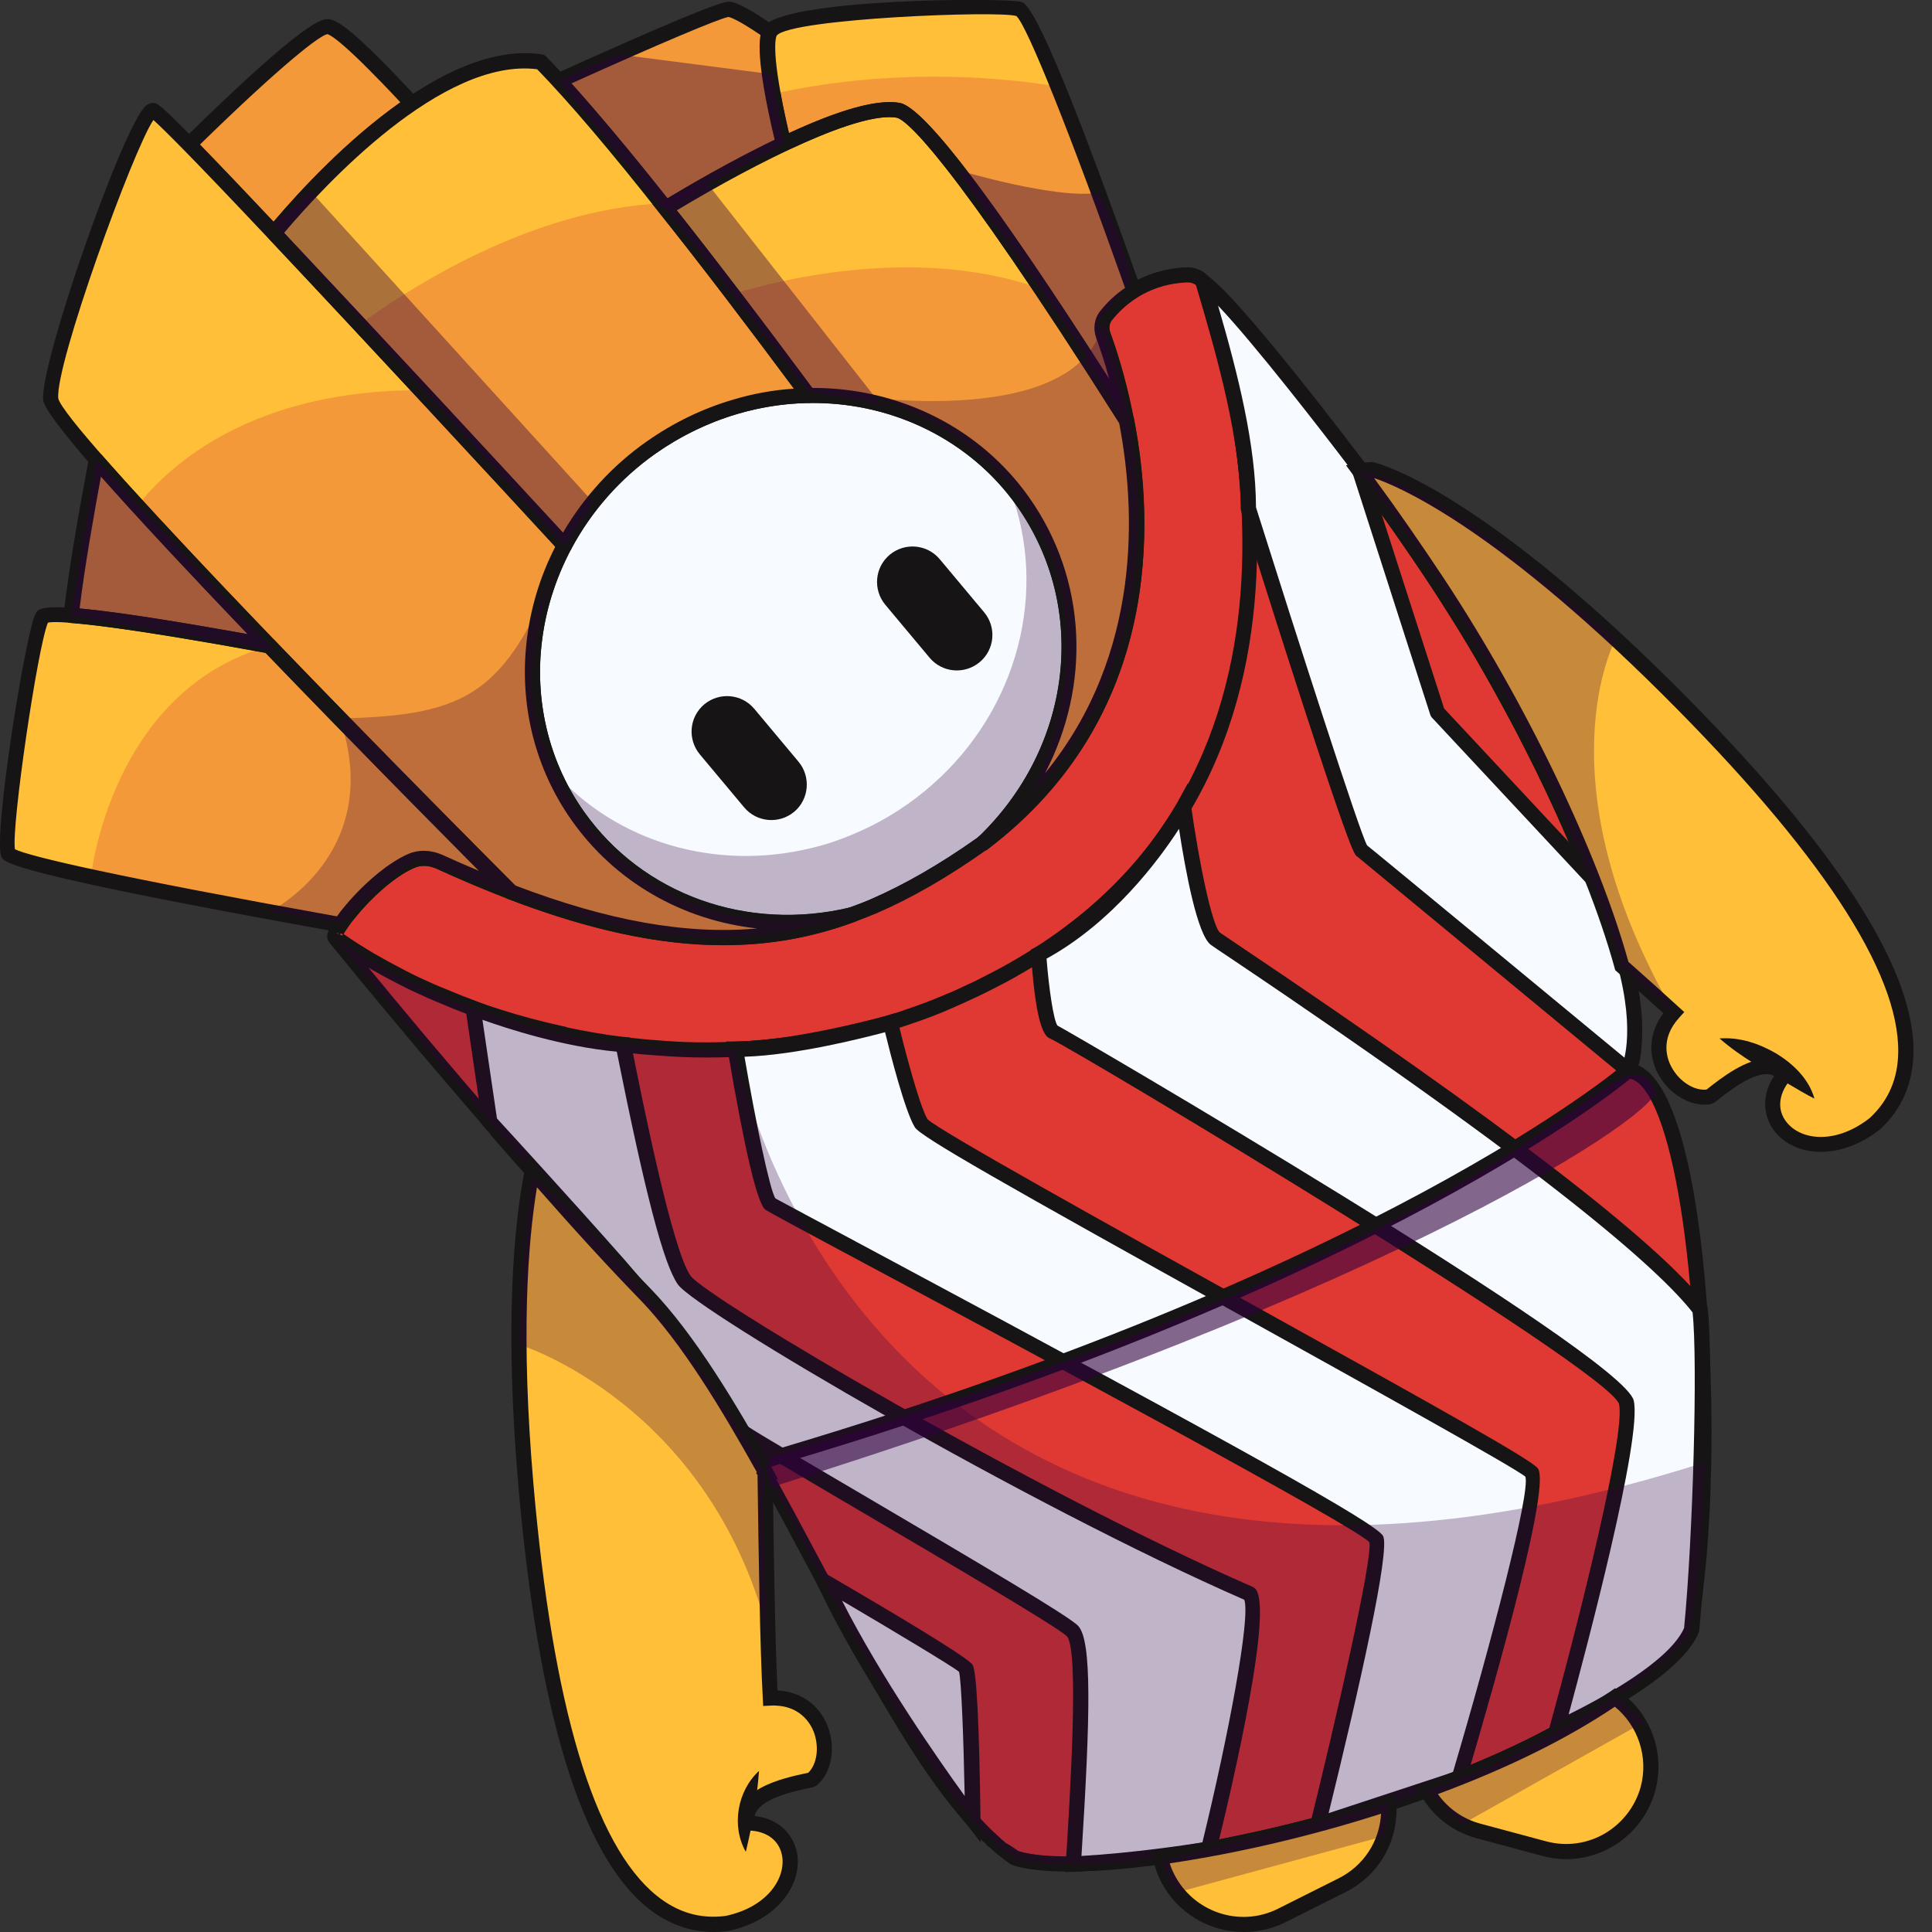 <?xml version="1.0" encoding="utf-8"?>

<svg version="1.1" id="Слой_1" xmlns="http://www.w3.org/2000/svg" xmlns:xlink="http://www.w3.org/1999/xlink" x="0px" y="0px"
	 viewBox="0 0 1024 1024" style="enable-background:new 0 0 1024 1024;" xml:space="preserve">
<rect x="0" y="0" width="1024" height="1024" fill="#333333" stroke="none"/>
<style type="text/css">
	.st0{fill:#F7FAFF;}
	.st1{opacity:0.28;fill:#32003E;}
	.st2{fill:#161414;}
	.st3{fill:#E03933;}
	.st4{fill:#FFBF39;}
	.st5{fill:#F39939;}
	.st6{opacity:0.59;fill:#32003E;}
	.st7{opacity:0.41;fill:#32003E;}
</style>
<g>
	<path class="st0" d="M520.7,447.2c-0.1,0.1-0.2,0.1-0.3,0.2c-5.3,5-10.8,9.6-16.9,13.9c-0.1,0.1-0.2,0.1-0.3,0.2
		c-12.3,8.7-25.6,15.2-39.1,19.8c-4.1,1.4-8.1,2.6-12.3,3.5c-54.4,13.1-112.5-5.8-145.4-52.4c-19.3-27.2-26.7-59.5-23.3-91
		c1.9-18.1,7.4-35.9,16.2-52.4c10.6-19.9,26-37.9,46-52c13.9-9.8,28.9-16.9,44.3-21.4c12.9-3.9,26-5.9,39.1-6.1
		c44.3-0.7,87.2,18.8,113.8,56.4C581.8,322,571.3,398.9,520.7,447.2z"/>
	<path class="st1" d="M520.7,447.2c-0.1,0.1-0.2,0.1-0.3,0.2c-5.3,5-10.8,9.6-16.9,13.9c-0.1,0.1-0.2,0.1-0.3,0.2
		c-12.3,8.7-25.6,15.2-39.1,19.8c-4.1,1.4-8.1,2.6-12.3,3.5c-54.4,13.1-112.5-5.8-145.4-52.4c-5.4-7.6-9.9-15.6-13.3-23.9
		c33.8,38.4,86.6,53.1,136.4,41.1c4.2-1,8.3-2.1,12.3-3.5c13.5-4.6,26.8-11.1,39.1-19.8c0.1-0.1,0.2-0.1,0.3-0.2
		c6.1-4.3,11.7-8.9,16.9-13.9c0.1-0.1,0.2-0.1,0.3-0.2c43.8-41.7,57.5-104.8,34.9-157.3c3.2,3.5,6.2,7.3,9,11.3
		C581.8,322,571.3,398.9,520.7,447.2z"/>
	<path class="st2" d="M417.3,493c-45.5,0-88.1-21-114.3-58.2c-19.1-27-27.6-60.2-24-93.7c2-18.8,7.6-36.9,16.6-53.9
		c11.2-21.1,27.5-39.5,47.2-53.4c25.5-17.9,55.1-27.7,85.6-28.3c47-0.8,90.9,20.9,117.2,58.1c40.4,57.3,31.1,135.7-22.2,186.4
		l-0.7,0.5c-5.5,5.2-11,9.8-17.1,14c-12.3,8.7-26,15.6-40.4,20.6c-4.3,1.5-8.5,2.7-12.7,3.6C440.8,491.6,428.9,493,417.3,493z
		 M430.9,213.6c-0.8,0-1.6,0-2.4,0c-28.9,0.5-56.9,9.8-81.1,26.8c-18.6,13.1-34.1,30.6-44.7,50.6c-8.5,16.1-13.8,33.2-15.7,50.9
		c-3.4,31.5,4.6,62.9,22.5,88.2c31.1,44,86.5,63.9,141.2,50.8c4.1-0.9,8-2.1,12-3.4c13.8-4.7,26.7-11.2,38.4-19.5
		c5.9-4.1,11.2-8.5,16.5-13.6l0.7-0.5c50.1-47.9,58.8-121.7,20.8-175.6C514.8,233.9,474.5,213.6,430.9,213.6z"/>
	<path class="st2" d="M420.9,430.3L420.9,430.3c-8,6.6-19.8,5.6-26.5-2.4l-23.5-28.1c-6.6-8-5.6-19.8,2.4-26.5h0
		c8-6.6,19.8-5.6,26.5,2.4l23.5,28.1C429.9,411.8,428.8,423.7,420.9,430.3z"/>
	<path class="st2" d="M519.2,351L519.2,351c-8,6.6-19.8,5.6-26.5-2.4l-23.5-28.1c-6.6-8-5.6-19.8,2.4-26.5v0
		c8-6.6,19.8-5.6,26.5,2.4l23.5,28.1C528.3,332.5,527.2,344.4,519.2,351z"/>
	<path class="st3" d="M903.2,775.2c0,2.4-0.1,4.6-0.2,6.9c-0.2,7.6-0.4,15.1-0.9,22.4c-0.6,12.4-1.6,24.2-2.9,34.9
		c-0.2,1.8-0.4,3.5-0.6,5.4c-0.1,1.1-0.2,2.1-0.4,3.2c-0.2,1.7-0.4,3.4-0.8,5c-0.8,4.9-1.6,9.6-2.5,13.9c-2.3,2.5-4.5,4.8-7,7.2
		c-2.5,2.4-4.9,4.7-7.5,7c-13.6,11.9-29.6,22.8-47.1,32.8c-3.9,2.3-7.9,4.4-12,6.5c-4.1,2.1-8.3,4.3-12.4,6.3c-4.2,2-8.5,4.1-12.9,6
		c-4.3,1.9-8.7,3.9-13.1,5.7c-8.4,3.5-16.9,6.9-25.6,10.1c-33.6,12.3-68.4,21.9-100.4,28.4c-5.6,1.3-11,2.4-16.4,3.2
		c0,0-0.1,0-0.2,0.1c-0.2,0-0.4,0-0.8,0.1c-0.2,0.1-0.4,0.1-0.6,0.1c-0.5,0-1.2,0.1-2,0.3c-1.8,0.4-3.5,0.8-5.3,1
		c-14.5,2.5-28.1,4.2-40.4,5.1c-2.8,0.3-5.5,0.4-8,0.6h-0.6c-2.4,0.2-4.6,0.3-6.9,0.3c-1.2,0.1-2.5,0.1-3.6,0.1h-1.8
		c-0.4,0.1-1,0.1-1.4,0.1c-13.3,0.1-23.9-1-30.9-3.2c-2.1-1.5-4.4-3.1-6.5-4.8c-1.8-1.5-3.5-3-5.3-4.7c-0.3-0.1-0.5-0.3-0.7-0.6
		c-1.9-1.7-3.9-3.6-5.8-5.7c-2-2.1-4.1-4.4-6.1-6.8c-2-2.4-4.1-4.8-6.1-7.4c-3.6-4.5-7.3-9.4-10.9-14.6c-0.4-0.6-0.9-1.3-1.3-1.9
		c-2-2.9-4.1-5.9-6.1-9c-0.3-0.4-0.5-0.9-0.9-1.3c-1.7-2.7-3.5-5.4-5.3-8.3c-2-3.2-4.1-6.4-6.1-9.9c-8.1-13.4-16.3-27.9-24.4-42.6
		c-4.1-7.4-8.1-14.9-12.2-22.5c-4.1-7.6-8.1-15.2-12.2-22.8c-6-11.5-12.1-22.8-18.3-34c-1.5-2.6-2.9-5.3-4.3-7.8V780
		c-0.6-1.1-1.2-2.1-1.8-3.1c-3.4-6.1-6.9-12.1-10.3-18c-0.6-1.2-1.4-2.2-2-3.4c-2-3.5-4.2-7.1-6.2-10.5c-2-3.3-4-6.5-6-9.6
		c-4.1-6.4-8.1-12.6-12.3-18.5c-0.3-0.4-0.6-0.9-0.9-1.3c-3.3-4.6-6.5-9-9.9-13.2c-0.6-0.9-1.4-1.8-2.1-2.7
		c-4-4.9-7.9-9.4-11.9-13.6c-1.8-1.8-3.6-3.8-5.5-5.7l-0.5-0.5c-6.4-6.8-13.1-13.9-19.9-21.3c-2.1-2.4-4.4-4.8-6.8-7.4
		c-0.5-0.6-1.1-1.3-1.6-1.8c-3.4-3.8-6.9-7.6-10.3-11.5c-5-5.7-10.2-11.5-15.3-17.4c-3.2-3.8-6.5-7.4-9.8-11.1
		c-1.7-1.9-3.4-3.9-5.1-5.9c-1.5-1.7-3-3.4-4.5-5.1c-0.2-0.3-0.5-0.6-0.9-1.1c-0.3-0.3-0.6-0.8-1.1-1.2c-0.2-0.3-0.5-0.6-0.9-1
		c-0.2-0.1-0.2-0.2-0.3-0.3c0-0.1-0.1-0.2-0.1-0.2v-0.1c-10.3-11.8-20-23.3-29.1-34.1c-1.9-2.3-3.9-4.6-5.8-6.9
		c-26.4-31.3-45.3-54.6-46.7-56.5c-0.3-0.4-0.3-1.1,0-2c0.1-0.5,0.4-1.1,0.7-1.7c0.3-0.6,0.6-1.3,1.1-1.9c0.4-0.8,1-1.5,1.5-2.4
		c0.1-0.1,0.1-0.2,0.2-0.3c1.1-1.4,2.1-3,3.5-4.6c7.9-10,21.3-22.6,32.9-27.6c4.8-2.1,10.3-1.7,15.1,0.4c13.2,6,25.7,11.3,37.7,15.9
		c0.1,0.1,0.1,0.1,0.1,0.1c76,29,130.6,30.5,180.9,12.1c3.9-1.4,7.7-2.9,11.5-4.5c19.2-8.4,37.9-19.4,57.2-33
		c0.1-0.1,0.2-0.1,0.3-0.2c121.3-91.8,75.1-239.5,64.1-269.5c-1.3-3.5-0.9-7.5,1.5-10.4c14.8-18.5,34.3-21.3,43.3-21.5
		c3,0,5.9,1.2,8,3.4c0,0,0,0.1,0.1,0.2c0.6,0.6,1.4,1.3,2.1,2.3c0.8,0.8,1.5,1.6,2.5,2.5c0.6,0.6,1.3,1.4,1.9,2.1
		c1.4,1.5,2.9,3.1,4.6,4.9c1.4,1.6,2.9,3.3,4.4,5c4.3,4.7,9.1,10.2,14.5,16.5c8.1,9.5,17.5,20.8,27.8,33.8
		c3.3,4.3,6.8,8.7,10.3,13.3c2.5,3.1,4.8,6.2,7.3,9.5c2,2.8,4.2,5.6,6.3,8.5c0.4,0.5,0.9,1.1,1.2,1.6c3,4,6,8.1,9.1,12.3
		c10.3,14.4,21.2,29.9,32.3,46.7c2.9,4.4,5.7,8.7,8.5,13.2c11.8,18.4,22.7,37.5,32.9,56.5c2.9,5.4,5.8,10.8,8.5,16.2
		c16.6,32.6,30.3,64.4,39.9,91.8c0.9,2.5,1.7,4.9,2.5,7.3c2.9,8.7,5.3,16.8,7.2,24.3c0.8,3,1.4,5.8,1.9,8.5
		c4.1,19.4,4.4,34-0.1,41.3C891.9,568.5,904.9,681.3,903.2,775.2z"/>
	<path class="st2" d="M567.8,992c-13.8,0-24-1.1-31-3.4l-1.1-0.5c-2.2-1.5-4.5-3.2-6.7-5c-1.7-1.4-3.3-2.8-4.9-4.3l-0.4-0.1
		l-1.5-1.7c-1.4-1.1-3.4-3.1-5.4-5.2c-2.1-2.2-4.2-4.5-6.2-6.9c-2.1-2.4-4.1-4.9-6.2-7.5c-3.7-4.5-7.4-9.5-11-14.7l-1.4-2
		c-2-2.8-4.1-5.9-6.1-9l-2.4-3.7c-1.3-1.9-2.6-3.9-3.8-6c-2.2-3.5-4.2-6.6-6.1-9.9c-8.9-14.6-17.8-30.5-24.5-42.8
		c-4.1-7.4-8.2-14.9-12.2-22.5l-12.2-22.8c-6.1-11.5-12.2-22.8-18.3-33.9c-1.1-1.9-2.2-3.9-3.2-5.9l-1.1-2c-0.6-1-1.3-2.2-1.9-3.3
		c-3.3-5.9-6.7-11.9-10.2-17.8l-1-1.6c-0.4-0.6-0.8-1.3-1.1-1.9c-1.3-2.3-2.8-4.8-4.2-7.2l-1.9-3.2c-2-3.1-4-6.4-6-9.6
		c-4-6.3-8-12.4-12.1-18.3c-0.4-0.5-0.9-1.2-1.2-1.8c-3-4-6.1-8.3-9.4-12.5c-0.7-1.1-1.4-1.8-2-2.5c-3.8-4.8-7.7-9.1-11.8-13.5
		c-1.8-1.8-3.6-3.7-5.5-5.7c-6.3-6.6-12.3-13.1-18.5-19.7l-8.8-9.6c-0.6-0.7-1-1.3-1.5-1.7c-3.6-3.9-7-7.7-10.4-11.6l-1.9-2.1
		c-4.5-5-9-10.2-13.6-15.4c-1.6-1.9-3.2-3.7-4.9-5.5c-1.7-1.9-3.3-3.7-4.9-5.6c-1.7-1.9-3.4-3.9-5.2-5.9c-1.5-1.7-2.7-3.1-3.8-4.4
		l-0.5-0.5l0-0.1c0,0,0,0,0,0l0.1-0.1l1.9-3.6L259,600l-2.5-3c-0.2-0.2-0.4-0.4-0.6-0.6l-0.8-0.8l0-0.1
		c-9.8-11.3-19.1-22.3-27.9-32.6l-5.8-6.8c-26.1-31-45.2-54.5-46.9-56.6c-1.2-1.6-1.4-3.5-0.6-5.8c0.1-0.5,0.5-1.3,0.8-1.9
		c0.6-1.1,1-1.9,1.5-2.7c0.2-0.3,0.5-0.8,0.9-1.4l1.3-1.8c0.6-1,1.9-2.7,3.4-4.5c8.3-10.4,22.2-23.4,34.3-28.7
		c5.6-2.5,12.1-2.3,18.3,0.4c12.8,5.8,25.4,11.1,37.5,15.8l0.9,0.4c71.1,27.1,125.8,30.7,177.3,11.8c3.8-1.4,7.6-2.8,11.3-4.4
		c18.1-7.9,36.6-18.5,56.5-32.6c119.5-90.4,73.4-236.6,62.9-265c-1.8-5.1-1-10.4,2.1-14.3c16.1-20.2,37.8-22.8,46.3-23l0,0
		c4.3,0,8.2,1.7,11,4.7l1.1,1.2c0.6,0.6,1,1,1.4,1.6l0.5,0.4c0.4,0.5,0.9,1,1.5,1.5c0.9,0.9,1.6,1.7,2.3,2.5l1.5,1.5
		c1,1,2.1,2.1,3.1,3.3l4.4,5.1c4.3,4.7,9.2,10.2,14.5,16.6c9.1,10.6,18.5,22,27.8,33.8l3.4,4.3c2.3,2.9,4.7,6,7,9.1
		c2.4,3,4.8,6.2,7.3,9.5l6.3,8.5c0.6,0.7,1,1.3,1.4,1.9c1.6,2.1,3.4,4.5,5.2,7l3.7,5c8.9,12.4,20.6,28.9,32.4,46.9
		c2.9,4.4,5.7,8.7,8.5,13.3c10.9,17,21.7,35.6,33,56.7c2.9,5.4,5.7,10.8,8.5,16.3c16.4,32.1,30.2,64,40.1,92.3
		c0.9,2.5,1.7,5,2.5,7.4c2.7,8,5.1,16.3,7.2,24.5c0.8,3,1.4,5.9,2,8.7c3.7,17.8,4.3,30.8,1.6,39.3c30.8,13.5,40,130.6,38.6,210.6
		c0,2.4-0.1,4.7-0.2,7c-0.2,8.1-0.4,15.4-0.9,22.4c-0.6,12.6-1.6,24.4-2.9,35.2l-0.5,4.6c-0.2,1.9-0.3,3.1-0.6,4.3
		c-0.2,1.5-0.4,3.3-0.8,5c-0.7,4.8-1.6,9.6-2.4,13.9l-0.2,1.1l-0.8,0.8c-2.3,2.5-4.6,4.9-7.2,7.4c-2.5,2.4-5,4.8-7.6,7.1
		c-13.3,11.6-29.4,22.8-47.8,33.3c-3.8,2.2-7.8,4.3-11.8,6.4c-4.4,2.3-8.6,4.5-12.8,6.5c-4.2,2.1-8.6,4.1-13,6.1
		c-4.3,1.9-8.7,3.9-13.1,5.7c-8.4,3.5-17,6.9-25.7,10.1c-32.1,11.8-67.1,21.6-101,28.6c-5.7,1.3-11.3,2.4-16.7,3.3l-0.5,0.1
		c-0.7,0.2-1.3,0.2-1.6,0.2l-6.6,1.2c-14.4,2.4-28.1,4.2-40.8,5.2c-1.7,0.2-3.5,0.3-5.3,0.4l-2.7,0.2c-3.1,0.2-5.5,0.3-7.8,0.3
		c-0.9,0.1-2.4,0.1-3.6,0.1C571.2,992,569.3,992,567.8,992z M539.8,981.1c6.5,2,16.5,3,29,2.8c0.2-0.1,0.5,0,0.7,0
		c1,0,1.5,0,2.1-0.1c1.6,0,2.7,0,3.8-0.1c2.5,0,4.6-0.1,6.8-0.3l3.5-0.2c1.6-0.1,3.3-0.2,5-0.4c12.6-1,26.1-2.7,40.2-5.1l8.1-1.7
		l0.4,0.2c0.1,0,0.4-0.1,0.8-0.1c4.6-0.9,10.1-2,15.7-3.2c33.6-6.9,68.2-16.6,99.9-28.2c8.6-3.2,17.1-6.5,25.4-10
		c4.4-1.8,8.7-3.7,13-5.6c4.4-1.9,8.6-3.9,12.7-5.9c4.2-2,8.3-4.1,12.3-6.3c4.2-2.2,8.1-4.3,11.9-6.5c18-10.2,33.7-21.1,46.5-32.3
		c2.5-2.2,5-4.5,7.4-6.8c2.1-2,4.1-4.1,6-6.2c0.8-3.9,1.5-8.2,2.2-12.6c0.3-1.7,0.5-3.3,0.7-4.9c0.2-1.3,0.3-2.2,0.4-3.1l0.6-5.4
		c1.3-10.6,2.2-22.2,2.9-34.7c0.4-7,0.6-14.3,0.8-21.6c0.1-3,0.2-5.2,0.2-7.5v-0.1c2-109.6-14.6-202.9-36.3-203.7l-6.9-0.3l3.6-5.9
		c2.1-3.5,4.9-13-0.4-38.3c-0.5-2.6-1.2-5.5-1.9-8.3c-2.1-8-4.4-16.1-7.1-24.1c-0.8-2.4-1.6-4.8-2.4-7.2
		c-9.7-28-23.4-59.6-39.6-91.3c-2.8-5.4-5.5-10.8-8.4-16.1c-11.2-20.9-21.9-39.3-32.7-56.2c-2.8-4.5-5.6-8.8-8.4-13.1
		c-11.7-17.9-23.3-34.3-32.2-46.6l-3.7-5c-1.8-2.5-3.6-4.9-5.4-7.3c-0.4-0.7-0.7-1-1-1.4l-6.6-8.8c-2.4-3.3-4.7-6.3-7.2-9.4
		c-2.3-3.1-4.7-6.1-6.9-9l-3.4-4.3c-9.3-11.7-18.6-23-27.6-33.6c-5.2-6.3-10.1-11.7-14.4-16.4l-4.4-5.1c-1-1.1-1.9-2.1-2.9-3.1
		l-1.7-1.8c-0.7-0.8-1.2-1.5-1.8-2c-0.6-0.5-1.2-1.1-1.8-1.7l-1.1-1.1c-0.4-0.5-0.8-1-1.2-1.3l-1.3-1.3c-1.3-1.1-2.9-1.7-4.6-1.7
		c-9.1,0.2-26.7,3.1-40.2,20c-1.4,1.7-1.7,4.2-0.9,6.5c10.8,29.3,58.3,180.4-65.4,274.1c-20.8,14.7-39.7,25.6-58.4,33.7
		c-3.9,1.6-7.8,3.2-11.7,4.6c-53.6,19.7-110.3,15.9-183.7-12.1l-0.9-0.4c-12-4.7-24.6-9.9-37.2-15.7c-4.1-1.8-8.3-2-11.8-0.4
		c-10.9,4.7-23.9,17-31.4,26.5c-1.4,1.6-2.5,3.1-3.4,4.4l-1.5,2.4c-0.5,0.7-0.7,1.2-1,1.7l-0.9-0.1c2.6,3.3,20.8,25.6,46.3,56
		l5.8,6.8c9.1,10.8,18.9,22.3,29.1,34l1,1.2c0.2,0.2,0.4,0.5,0.6,0.8l1.9,2.1c1.2,1.5,2.5,2.9,3.7,4.3c2.2,2.6,3.9,4.5,5.6,6.5
		c1.6,1.9,3.3,3.8,4.9,5.6c1.6,1.9,3.3,3.7,4.9,5.6c4.5,5.2,9,10.3,13.5,15.3l1.8,2c3.5,3.9,6.8,7.7,10.2,11.4
		c0.5,0.4,1.1,1.1,1.6,1.9l8.7,9.5c6.1,6.6,12.1,13,17.9,19.1c2.3,2.5,4.1,4.4,5.9,6.1c4.4,4.6,8.3,9.1,12.2,13.9
		c0.8,0.9,1.6,1.9,2.3,3c3.2,4,6.4,8.4,9.8,13.1l0.9,1.3c4.2,5.9,8.3,12.2,12.4,18.7c2,3.3,4,6.5,6,9.6l2,3.3
		c1.4,2.4,2.9,4.9,4.3,7.4l1,1.6c0.4,0.6,0.8,1.3,1.1,1.9c3.4,5.8,6.8,11.8,10.3,18c0.6,1.2,1.2,2.1,1.8,3.1l1.2,2.2
		c1,1.9,2.1,3.8,3.1,5.7c6.2,11.2,12.3,22.6,18.4,34.1l12.2,22.8c4.1,7.6,8.1,15.1,12.2,22.5c6.7,12.2,15.5,28,24.3,42.5
		c1.9,3.3,3.9,6.3,5.8,9.3c1.5,2.5,2.7,4.4,3.9,6.2l1.6,2.4l-2.5,3.5l3.4-2.2c2,3.1,4,6,6,8.9l1.3,2c3.5,5,7.1,9.8,10.7,14.3
		c2,2.6,4,5,6,7.3c2,2.3,4,4.5,6,6.6c1.9,1.9,3.7,3.8,5.5,5.4l0.9,0.8c1.6,1.6,3.2,3,5,4.5C535.9,978.3,537.9,979.8,539.8,981.1z
		 M178,494.5l3.7,1.5c-0.1-0.2-0.1-0.6-0.4-1L178,494.5z"/>
	<path class="st3" d="M576.2,487.2c-1.2,1-2.5,2-3.8,3c-8.1,6.4-16.9,12.6-26.5,18.4c-7.1,4.3-14.1,8.3-21.3,11.9
		c-3.5,1.8-7.1,3.6-10.7,5.3c-3.4,1.6-6.9,3.2-10.3,4.6c-7.3,3.2-14.7,6-22.1,8.5c-2.8,1-5.6,1.9-8.4,2.7c-7.9,2.6-16,4.7-24,6.5
		c-3,0.8-5.9,1.3-8.9,1.9c-2.8,0.5-5.6,1.1-8.5,1.5v0.1c-1.1,0.1-2.2,0.3-3.3,0.5c-3.9,0.6-7.7,1.2-11.6,1.6
		c-3.5,0.5-7.1,0.9-10.6,1.2c-3.5,0.3-7,0.6-10.4,0.9l-6.1,0.3h-0.8c-4.8,0.2-9.5,0.3-14.4,0.3c-8.9,0-17.6-0.3-26.3-1.1
		c-6.1-0.4-12.2-1-18.2-1.8c-0.1,0.1-0.2,0-0.3,0c-10.5-1.3-20.8-3.1-30.9-5.3l-0.2-0.1c-0.3,0-0.6-0.1-1-0.2
		c-11.9-2.6-23.4-5.7-34.4-9.2c-4-1.3-7.8-2.7-11.7-4c-0.2-0.1-0.4-0.2-0.6-0.2v-0.1c-0.1,0-0.2-0.1-0.4-0.1c-5.1-1.9-10.1-3.9-15-6
		c-5.4-2.1-10.6-4.5-15.6-6.9c-2.5-1.2-4.8-2.4-7.1-3.5c-5.9-3-11.6-6.1-16.9-9.2c-6.4-3.9-12.5-7.8-18.2-11.8c-0.3-0.4-0.3-1.1,0-2
		c0.1-0.5,0.4-1.1,0.7-1.7c0.3-0.6,0.6-1.3,1.1-1.9c0.2-0.4,0.4-0.8,0.8-1.2c0.2-0.3,0.5-0.8,0.8-1.2c0.1-0.1,0.1-0.2,0.2-0.3
		c1-1.4,2.1-3,3.5-4.6c7.9-10,21.3-22.6,32.9-27.6c4.8-2.1,10.3-1.7,15.1,0.4c13.2,6,25.7,11.3,37.7,15.9c0.1,0.1,0.1,0.1,0.1,0.1
		c20.1,7.7,38.8,13.4,56.1,17.4c48.4,11,87.8,8.3,124.7-5.3c3.9-1.4,7.7-2.9,11.5-4.5c13.1-5.7,26-12.6,39-20.8
		c6-3.9,12.1-7.9,18.2-12.2c0.1-0.1,0.2-0.1,0.3-0.2c64.3-48.8,81.5-113.2,81.9-167.4c0.1-21-2.3-40.5-5.5-57
		c-4.1-21.1-9.4-37.2-12.3-45.1c-1.3-3.5-0.9-7.5,1.5-10.4c4.6-5.8,9.8-10,14.8-13.2c11.1-6.9,22.3-8.3,28.5-8.4c3,0,5.9,1.2,8,3.4
		c0,0,0,0.1,0.1,0.2C640.4,156.5,720.4,368.1,576.2,487.2z"/>
	<path class="st2" d="M374.7,560.5c-9.5,0-18.2-0.4-26.6-1.1c-6-0.4-12.1-0.9-18-1.8c-0.4,0-0.7,0-1.1-0.1
		c-10.1-1.2-20-2.9-30.8-5.2c-0.2,0-0.3-0.1-0.4-0.1c-0.5-0.1-0.9-0.2-1.2-0.3c-11.2-2.4-22.9-5.5-34.3-9.2
		c-4.2-1.4-8.4-2.8-12.3-4.3c-0.2,0-0.4-0.1-0.6-0.2c-5.2-2-10.2-3.9-15.2-6.1c-5.3-2.1-10.6-4.5-15.7-6.9c-2.5-1.2-4.9-2.4-7.2-3.6
		c-5.9-3-11.7-6.2-17.1-9.3c-6.4-3.8-12.6-7.8-18.5-12c-0.4-0.2-0.7-0.5-0.9-0.9c-1.2-1.5-1.4-3.5-0.6-5.7c0.1-0.5,0.5-1.3,0.8-1.9
		c0.6-1.1,1-1.9,1.5-2.7c0.2-0.3,0.5-0.8,0.9-1.4l0.6-0.9c0.2-0.4,0.4-0.7,0.7-1c0.6-1,1.9-2.7,3.4-4.5
		c8.3-10.4,22.2-23.4,34.3-28.7c5.6-2.5,12.1-2.3,18.3,0.4c12.8,5.8,25.4,11.1,37.5,15.8c0.2,0.1,0.4,0.2,0.6,0.3
		c71.2,27.1,126,30.8,177.5,11.9c3.8-1.4,7.6-2.8,11.3-4.4c18.1-7.9,36.6-18.5,56.5-32.6c119.5-90.4,73.4-236.6,62.9-265
		c-1.8-5.1-1-10.4,2.1-14.3c16.1-20.2,37.8-22.8,46.3-23l0,0c4.3,0,8.2,1.7,11,4.7c0.3,0.3,0.5,0.6,0.7,0.9c0.1,0.2,0.2,0.4,0.3,0.6
		C645.3,158.1,735,398,548,512.1c0,0,0,0,0,0c-7.5,4.5-14.5,8.5-21.6,12c-3.6,1.8-7.2,3.7-10.9,5.3c-3.4,1.6-6.9,3.2-10.4,4.7
		c-6.9,3.1-14.2,5.9-22.3,8.6c-2.8,1-5.7,2-8.6,2.7c-7.4,2.4-15.4,4.6-24.2,6.6c-2,0.5-4.1,0.9-6.1,1.4l-2.8,0.6
		c-2.9,0.6-5.8,1.1-8.7,1.5c-0.3,0.1-1.2,0.3-2.1,0.4l-1,0.2c-4,0.7-8,1.2-11.9,1.7c-3.5,0.5-7.1,0.9-10.7,1.2
		c-3.9,0.4-7.2,0.7-10.5,0.9l-6.1,0.3C384.4,560.4,379.6,560.5,374.7,560.5z M330.3,549.6c0.2,0,0.4,0,0.6,0
		c5.9,0.8,11.9,1.4,17.9,1.8c12.5,1.1,26.1,1.4,40.2,0.7l6.8-0.3c3.2-0.2,6.4-0.5,9.8-0.8c3.9-0.4,7.4-0.7,10.8-1.2
		c3.9-0.4,7.7-1,11.5-1.6l1.2-0.2c0.6-0.1,1.1-0.2,1.7-0.3c3.4-0.5,6.1-1.1,8.8-1.6l2.8-0.6c2-0.4,3.9-0.8,5.9-1.3
		c8.6-2,16.3-4.1,23.7-6.5c2.9-0.8,5.6-1.7,8.3-2.7c7.9-2.6,15-5.4,21.8-8.3c3.5-1.4,6.8-3,10.2-4.6c3.7-1.6,7.1-3.4,10.6-5.2
		c6.9-3.5,13.8-7.3,21.1-11.8l0,0c178.4-108.8,96.7-336.9,90.3-353.7c-1.3-1.1-2.9-1.7-4.7-1.7c-9.1,0.2-26.7,3.1-40.2,20
		c-1.4,1.7-1.7,4.2-0.9,6.5c10.8,29.3,58.3,180.4-65.4,274.1c-20.8,14.7-39.7,25.6-58.4,33.7c-3.9,1.6-7.8,3.2-11.7,4.6
		c-53.6,19.7-110.3,15.9-183.7-12.1c-0.2-0.1-0.4-0.2-0.6-0.3c-12.1-4.7-24.7-10-37.4-15.8c-4.1-1.8-8.3-2-11.8-0.4
		c-10.9,4.7-23.9,17-31.4,26.5c-1.4,1.6-2.5,3.1-3.4,4.4l-1.5,2.4c-0.5,0.7-0.7,1.2-1,1.7l-0.2,0c5.2,3.6,10.6,7,16.1,10.3
		c5.2,3,10.9,6.1,16.7,9.1c2.2,1.2,4.6,2.3,7,3.5c4.9,2.3,10.1,4.6,15.4,6.7c4.9,2.1,9.7,4,14.7,5.9c0.1,0,0.1,0,0.2,0.1
		c0.2,0,0.3,0.1,0.4,0.1c3.9,1.5,8,2.9,12.2,4.2c11.2,3.6,22.6,6.6,34,9.1c0.6,0,1.4,0.3,2,0.6C310.7,546.7,320.6,548.4,330.3,549.6
		C330.2,549.6,330.2,549.6,330.3,549.6z M545.9,508.7h0.1H545.9z M180.1,495.3l1.6,0.6c-0.1-0.2-0.1-0.6-0.4-1l-0.6-0.1L180.1,495.3
		z M178,494.5l1.3,0.5l0.2-0.3L178,494.5z"/>
	<path class="st0" d="M259.6,594.6l-8.8-60.3c0,0,42.1,16.5,79.5,19.3c11,55,23.5,112.3,32.3,124.9C371.4,691,545.6,794,662.3,844.7
		c9.2,9.6-21.7,135.4-21.7,135.4s-37.4,6.3-71.7,7.9c3.3-52,6.9-115.3-0.4-123.4c-7.4-8.1-165-98.2-175.2-105.7
		c-17.6-28.9-31.5-49.5-65.4-88.5C294.1,632.1,259.6,594.6,259.6,594.6z"/>
	<path class="st0" d="M389.8,556.1c0,0,13.2,78.2,18.3,81.9c5.1,3.7,314.8,167,321.5,178c4.4,7.4-31,151-31,151l74.8-24.7
		c0,0,45.2-152.8,38.6-161.6c-6.6-8.8-317.8-175.8-323.7-185.4C482.4,585.8,472,542,472,542S423,556.2,389.8,556.1z"/>
	<path class="st0" d="M550.5,505.8c0,0,2.5,38.8,7.7,41c5.1,2.2,298.7,175.1,303.8,196.4c5.1,21.3-36.8,172.9-36.8,172.9
		s61.1-27.2,71.4-52.2c4.8-48.5,7.5-144.8,4.5-169.9c-42-55.2-248.7-190.6-256.8-196.5s-16.9-69.9-16.9-69.9
		S598.1,480.8,550.5,505.8z"/>
	<path class="st0" d="M661.7,269.5c0,0,56.1,178,59.8,180.9c3.7,2.9,141.5,116.9,141.5,116.9s15.8-29.8-19.1-102
		c-82-87.7-82-87.7-82-87.7L720,247.4c0,0-66.2-87.9-82.4-98C650.2,191.4,661.6,233.5,661.7,269.5z"/>
	<path class="st0" d="M436.9,838.3c0,0,72.6,42.3,75.1,46.2c2.5,4,3.6,80,3.6,80S464.2,896.9,436.9,838.3z"/>
	<path class="st2" d="M403.1,779l-2.2-7.7c329.4-96.2,458.3-205.9,459.5-207l5.3,6.1C864.4,571.5,734.5,682.2,403.1,779z"/>
	<path class="st2" d="M564.6,992.2l0.3-4.5c2.3-36.8,7.1-113.2,0.6-120.4c-4.5-4.8-69.6-42.9-112.6-68.2c-32.3-19-57.8-34-62-37
		l-1-1.1c-18-29.5-32.3-50.2-65-87.9c-33.4-37.8-68-75.3-68.3-75.7l-0.8-0.9l-10-68.3l6.5,2.5c0.4,0.2,42,16.3,78.4,19l3.1,0.2
		l0.6,3c6,29.9,21.8,109.4,31.6,123.3c8.3,11.7,181.5,114.1,298,164.9l1.3,0.9c9.7,10.1-11.2,100.6-20.6,139.1l-0.6,2.6l-2.6,0.4
		c-0.4,0.1-38.1,6.3-72.1,8L564.6,992.2z M396.3,756c5.6,3.8,32.4,19.5,60.7,36.1c64.1,37.7,109.9,64.7,114.5,69.7
		c7.3,8,6.4,47.4,1.7,121.9c27.2-1.6,55.5-5.8,64.1-7.2c13.9-57,25.6-119.2,22.2-128.6c-114.5-50-290.3-153.1-300.2-167.1
		c-7.5-10.6-17.2-47.6-32.4-123.4c-28.5-2.6-58.4-12.3-71.2-16.9l7.7,52.3c5.5,6,37.1,40.4,67.6,74.9
		C363.8,705.6,378.3,726.5,396.3,756z"/>
	<path class="st2" d="M692.9,973.1l1.7-7.1c13.1-52.9,33.1-140,31.2-148.6c-7.9-8.7-188-105.2-264.8-146.3
		c-40.6-21.7-53.8-28.9-55.3-29.9c-4.3-3.1-11-31.5-20-84.5l-0.8-4.7l4.8,0c32.2-0.2,80.6-13.8,81.1-13.9l4-1.2l1,4.1
		c2.9,12,11.3,44.8,15.8,52.2c5.5,5.7,97.8,57,172.1,98.2c102.7,57,148.1,82.4,151.4,86.9c6.8,9.1-20.9,107.4-38,165.2l-0.6,2
		L692.9,973.1z M394.6,560.1c5.9,34.5,13.5,71,16.4,75.1c1.3,0.7,24.5,13.2,53.9,28.9C658.8,768,729,807.2,733,814
		c4.2,7-12.9,82.2-28.8,147l65.9-21.7c20.7-70,41-148,38.4-156.6c-4.6-4.2-81.1-46.7-148.6-84.2c-128.6-71.4-171.9-96-175-101
		c-5.2-8.4-13-38.9-15.8-50.4C457.3,550.2,422.2,559.2,394.6,560.1z"/>
	<path class="st2" d="M819.1,923.2l2.3-8.2c16.7-60.5,40.3-155.9,36.7-170.9c-6.7-19-284-185.2-301.6-193.7
		c-1.9-0.8-7.3-3.1-10-44.4l-0.2-2.6l2.3-1.2c46-24.1,74.9-76,75.2-76.5l5.8-10.6l1.7,12c4.1,29.5,11.1,63.5,15.3,67.2
		c0.9,0.6,4.4,3,9.9,6.7C796,594.6,879.3,658.7,904.3,691.5l0.7,0.9l0.1,1.1c3,25.2,0.5,120.9-4.5,170.8l-0.3,1.1
		c-10.8,26.2-70.9,53.2-73.4,54.4L819.1,923.2z M554.7,508.1c1.2,15.5,3.7,32.8,5.8,35.5c2.2,0.7,299.4,173.9,305.4,198.7
		c4.7,19.5-25.2,132.1-34.5,166.4c16.4-8.1,53.3-27.9,61.2-45.8c4.7-47.9,7.3-141.5,4.5-167.3c-17.6-22.5-74.6-73.3-245.1-187.9
		c-5.7-3.8-9.3-6.2-10.2-6.9c-7.2-5.2-13.5-39.2-16.9-61.5C614.3,455.7,589.7,488.9,554.7,508.1z"/>
	<path class="st2" d="M863,571.4c-0.9,0-1.8-0.3-2.6-0.9c-1.4-1.1-137.9-114-141.5-116.9c-1.2-0.9-4.6-3.7-61.1-182.9
		c-0.1-0.4-0.2-0.8-0.2-1.2c-0.1-36.3-11.9-78.7-23.9-119c-0.5-1.6,0.1-3.3,1.4-4.3c1.3-1,3.1-1.1,4.6-0.2
		c16.6,10.4,80.7,95.4,83.5,99c0.3,0.4,0.5,0.8,0.6,1.2l41.6,129.3l81.3,87.1c0.3,0.3,0.5,0.6,0.7,1c35.3,73.2,19.7,104.4,19,105.7
		c-0.6,1.1-1.6,1.8-2.8,2.1C863.6,571.3,863.3,571.4,863,571.4z M665.7,268.9c21.7,68.8,55.1,172.8,58.9,179.2
		c2.7,2,112.1,92.4,136.4,112.5c2.5-10.9,4.8-40.3-20.5-92.9L759,380.4c-0.4-0.4-0.7-0.9-0.9-1.5l-41.7-129.6
		c-15.3-20.2-51.4-66.9-70.8-87.3C656.2,198.4,665.6,235.8,665.7,268.9z"/>
	<path class="st2" d="M519.8,976.6l-7.4-9.7c-0.5-0.7-51.9-68.5-79.1-126.9l-5.4-11.6l11.1,6.4c33.5,19.5,74,43.6,76.5,47.6
		c2.1,3.3,3.5,30.9,4.2,82L519.8,976.6z M446.3,848.4c20.9,41.1,51.2,84.4,65,103.5c-0.6-31.1-1.8-62-3-65.8
		C505.7,883.7,472.5,863.8,446.3,848.4z"/>
	<path class="st1" d="M903.2,775.2c-0.6,35.8-3.4,68.7-8.3,91.7c-82.1,90-308.4,133.8-356.9,117.9C472.7,940.9,408.2,754.6,342,686
		c-66.1-68.5-160.9-184.7-164.2-189c48.2,34.1,126.4,62.9,211.9,59.1C389.8,556.1,455.2,917.6,903.2,775.2z"/>
	<path class="st4" d="M736.1,959c0,16.5-9.1,32.4-24.9,40.2l-32.1,16.1c-22.2,11-49.2,2-60.3-20.1c-1.8-3.5-3-7.2-3.8-10.9
		c35.7-4.9,78.5-14.5,120.9-28.4C736.1,956.9,736.1,958,736.1,959z"/>
	<path class="st4" d="M873.4,948.2c-5.5,19.9-23.6,33.2-43.4,33.2c-3.9,0-7.8-0.5-11.8-1.6l-34.6-9.3c-12.2-3.3-21.9-11.4-27.5-21.6
		c36.3-13.2,71.3-29.6,99.9-49.1C870.9,910.3,878.4,929.5,873.4,948.2z"/>
	<path class="st2" d="M659.2,1024c-18,0-35.4-9.9-44-27.1c-1.9-3.6-3.2-7.5-4.1-11.9l-0.8-4.2l4.2-0.6
		c38.2-5.3,80.9-15.3,120.2-28.2l4.3-1.4l0.9,4.5c0.3,1.3,0.3,2.7,0.3,4c0,18.7-10.4,35.5-27.1,43.8l-32.1,16.1
		C674,1022.4,666.5,1024,659.2,1024z M620,987.6c0.6,2,1.4,3.9,2.3,5.7c10.2,20.2,34.8,28.5,55,18.4l32.1-16.1
		c13.3-6.6,21.8-19.6,22.6-34.3C695.3,973.1,655.9,982.3,620,987.6z"/>
	<path class="st2" d="M830,985.4c-4.2,0-8.5-0.6-12.8-1.8l-34.6-9.3c-12.9-3.5-23.5-11.9-30-23.6l-2.3-4.1l4.4-1.6
		c39.2-14.2,72.5-30.6,99-48.6l2.3-1.6l2.3,1.6c16.7,11.7,24.4,32.9,19,52.8l0,0C871.4,970.6,852,985.4,830,985.4z M762.1,950.9
		c5.5,7.7,13.3,13.2,22.6,15.7l34.6,9.3c22.5,6.1,44.4-7.6,50.3-28.8c4.2-15.7-1.3-32.4-13.7-42.5
		C830.3,921.8,798.8,937.3,762.1,950.9z"/>
	<path class="st4" d="M395.9,966.3c32.1-0.1,32.1,44.1-10.9,53.3c-61,7.5-93.7-86-106.3-232.9c-7.4-86.3-2.1-138,3.4-166.2
		c20.4,23.3,41.3,46.4,59.9,65.6c21.3,22.1,42.3,56.1,63.4,94c0,0-0.1,0,0,0.1c0.5,43.1,1.3,92.2,2.8,119.9
		c29.5-1.3,35,32.5,22,43.3C416.9,946.1,393.4,951,395.9,966.3z"/>
	<path class="st4" d="M993.7,595.5c-34.6,27.2-68.6-1.2-47.9-25.8c-10.1-11.9-28.9,3.1-39.6,11.6c-16.7,3-39-22.9-19.1-44.7
		c-7.4-6.8-16.8-15.2-27.4-24.6c-14.7-53.7-52-134-97.8-203.5c-14.4-21.6-28.3-41.4-41.4-59c2-0.3,4.2-0.5,6.5-0.6
		c0,0,51.5,11.7,156.2,115.6C987.8,468.4,1038.6,553.5,993.7,595.5z"/>
	<path class="st2" d="M378.4,1024c-12.9,0-24.7-4.4-35.4-13c-34.9-28.3-57.9-103.7-68.3-224c-7.4-86.3-2.2-138.6,3.5-167.3l1.6-8
		l5.4,6.1c23.1,26.4,43.2,48.4,59.8,65.4c23.2,24,45.4,61.3,64,94.6l0.6,1.1l2.8,5.1h-2.8c0.5,40.9,1.2,85.1,2.5,112
		c12.5,0.7,22.2,7.6,26.6,19c4.5,11.6,2,24.8-5.9,31.4l-1.7,0.8c-10.5,2.2-29,6.1-31.1,15.3c14.3,1.6,21.7,11.6,22.7,21.5
		c1.6,15.4-10.5,33.9-36.9,39.5C383.3,1023.8,380.8,1024,378.4,1024z M284.6,629.3c-4.9,29.6-8.6,79.2-1.9,156.9
		c10.2,118.1,32.1,191.6,65.3,218.5c11,8.9,23,12.5,36.5,10.8c21.4-4.5,31.4-18.9,30.2-30.7c-1-9-8.1-14.6-18.7-14.6
		c0,0-0.1,0-0.1,0l-3.4,0L392,967c-3.1-18.7,22-24.4,36.4-27.4c4.7-4.6,5.9-13.7,2.9-21.7c-1.7-4.4-7.5-14.6-22.8-13.9l-4,0.2
		l-0.2-4c-1.5-27-2.2-74.9-2.8-118.5l-0.7-0.8l0.3-0.7c-18.2-32.5-39.6-68.4-61.9-91.4C323.9,673.1,305.5,653.1,284.6,629.3z"/>
	<path class="st2" d="M965.1,610.5c-9.4,0-17.5-3.4-22.8-8.9c-7-7.2-9.9-19.4-2-31.3c-8.3-4.4-23.2,7.4-31.5,14l-1.9,0.9
		c-10.1,1.8-21.9-4.8-27.9-15.7c-5.8-10.6-4.8-22.5,2.6-32.5c-6.9-6.3-15.3-13.8-24.6-22l-0.9-0.8l-0.3-1.1
		c-15.4-56.2-54.5-137.5-97.3-202.3c-13.2-19.8-27-39.6-41.2-58.9l-3.9-5.3l6.6-1c2.2-0.3,4.5-0.6,7-0.7l0.5,0l0.5,0.1
		c2.1,0.5,53.9,13.1,158.2,116.7c85.6,85.2,128.7,151.2,128,196.2c-0.3,16.3-6.2,30-17.7,40.7l-0.3,0.2
		C985.6,607,974.7,610.5,965.1,610.5z M936.5,561.2c4.6,0,8.8,1.7,12.4,5.9l2.2,2.6l-2.2,2.6c-6.8,8.1-7.2,17.3-0.8,23.8
		c8.2,8.5,25.7,10,43-3.6c9.9-9.3,14.8-20.7,15-34.8c0.6-42.7-41.6-106.8-125.7-190.4c-90.7-90.1-141.2-110.3-152.1-113.9
		c12.7,17.3,25,35.1,36.8,52.9c43.7,66.1,82,145.8,98,203.5c10.3,9.1,19.4,17.3,26.6,23.9l3,2.7l-2.7,3c-10.4,11.4-6.3,22.2-4,26.3
		c4.1,7.5,11.9,12.5,18.5,11.8C912.8,570.9,925.5,561.2,936.5,561.2z"/>
	<path class="st2" d="M395.3,981.5c-7.8-13.7-4.5-32.3,7-42.9C401.1,954.3,398.9,966.2,395.3,981.5L395.3,981.5z"/>
	<path class="st2" d="M911.4,550.4c10.9-0.8,21.1,2.8,30.1,8c8.8,5.4,17.2,13.3,20.2,23.9c-4.9-2.5-9.1-5-13.3-7.5
		C935.8,567.3,923.1,560.6,911.4,550.4L911.4,550.4z"/>
	<path class="st5" d="M451.7,484.9c-37,13.5-76.3,16.3-124.7,5.3c-17.4-4-36-9.6-56.1-17.4c0,0,0,0-0.1-0.1
		c-2.6-2.6-43.2-43.2-90.5-91.8c-12.1-12.4-24.8-25.5-37.3-38.5c-25.2-26.1-49.9-52.3-70-74.4c-8-8.8-15.4-16.9-21.8-24.1
		c-14.6-16.8-23.9-28.7-24.2-32.3c-2-18.9,46.4-155.2,54.3-153.1c1.3,0.3,8.1,7.1,19.1,18c11.4,11.6,27,28.1,44.9,47
		c5,5.4,10.2,10.8,15.5,16.5c7.6,8.1,15.5,16.6,23.5,25.2c12.9,13.7,26,27.9,38.8,41.6c3,3.2,6,6.4,8.9,9.6
		c5.1,5.6,10.3,11,15.3,16.5c0.2,0.2,0.3,0.3,0.5,0.5c3.3,3.5,6.5,7.1,9.8,10.5c16,17.3,30.3,32.8,41.7,45.1
		c-8.8,16.5-14.3,34.3-16.2,52.4c-2.6,23.6,1,47.6,11,69.5c3.2,7.4,7.4,14.6,12.2,21.4c3.3,4.7,7,9.2,10.8,13.4
		C350.9,482.6,402.8,496.7,451.7,484.9z"/>
	<path class="st5" d="M428.5,209.6c-13.1,0.2-26.3,2.3-39.1,6.1c-15.3,4.5-30.3,11.7-44.3,21.4c-19.9,14-35.4,32-46,52
		c-11.4-12.3-25.7-27.9-41.7-45.1c-3.2-3.4-6.4-7-9.8-10.5c-0.2-0.2-0.3-0.3-0.5-0.5c-5-5.5-10.2-10.9-15.3-16.5
		c-13.5-14.6-27.5-29.7-41.4-44.5c-2.1-2.3-4.2-4.5-6.3-6.8c-7.9-8.6-15.9-17-23.5-25.2c-5.4-5.7-10.5-11.1-15.5-16.5
		c16.5-19.8,43.6-48.8,73.2-68.7c22.5-15.3,46.5-25.3,68.3-22.1c3,3.1,6.2,6.4,9.5,10c16.1,17.6,35.3,40.6,54.5,65
		c0.6,0.9,1.4,1.7,2,2.6c10.9,13.8,21.9,27.9,32.4,41.7C401.3,173.2,416.4,193.2,428.5,209.6z"/>
	<path class="st5" d="M602.5,279.8c-0.3,54.2-17.6,118.6-81.9,167.4c50.7-48.2,61.2-125.2,21.6-181.2
		c-26.6-37.6-69.5-57.1-113.8-56.4c-11.4-15.4-25.4-34-40.4-53.7c-1-1.3-2-2.6-3-3.9c-10.5-13.8-21.4-27.9-32.4-41.7
		c13-7.9,37.8-22.4,62.6-34.2c9-4.3,17.9-8.1,26.3-11.1c14.1-5.3,26.6-8,34.8-6.5c11.4,2.8,43.8,47.5,75.3,94.5
		c16.4,24.4,32.5,49.5,45.3,69.8C600.3,239.3,602.6,258.8,602.5,279.8z"/>
	<path class="st5" d="M584.7,177.7c2.9,7.9,8.3,24,12.3,45.1c-37.5-59.3-103.4-160-120.7-164.3c-8.3-1.5-20.7,1.3-34.8,6.5
		c-8.4,3-17.3,6.9-26.3,11.1c-1.8-7.9-4-17.4-5.7-26.5c-2.6-14.3-4.1-27.6-1.7-32.7c0.1-0.2,0.1-0.3,0.2-0.4
		C414.7,5,530.4,1.5,540.6,5c3,1.1,10.7,17.8,20,40.8c13,32.1,29.3,76.7,40.4,108.3c-5,3.2-10.2,7.4-14.8,13.2
		C583.9,170.2,583.5,174.1,584.7,177.7z"/>
	<path class="st5" d="M270.7,472.7c-12-4.6-24.5-9.9-37.7-15.9c-4.8-2.1-10.3-2.6-15.1-0.4c-11.6,5-25,17.7-32.9,27.6
		c-1.4,1.6-2.6,3.2-3.5,4.6c-0.1,0.1-0.1,0.2-0.2,0.3c-0.2,0.4-0.5,0.9-0.8,1.2c-37.2-6.6-93.4-17-132.2-25.5
		c-25-5.4-42.6-10-43.8-12.2c-4.1-8.3,13.1-117.1,18-125.4c0.9-1.4,6.5-1.6,15.3-0.9c23.7,1.7,70,9.6,105.1,16.2
		c12.5,13,25.2,26,37.3,38.5C227.5,429.5,268.1,470.1,270.7,472.7z"/>
	<path class="st5" d="M218.4,54.9c-29.6,19.9-56.7,48.9-73.2,68.7c-17.9-19-33.5-35.5-44.9-47c22.9-22.5,65.4-62.9,73.6-62.4
		C179.8,14.6,200.1,35.2,218.4,54.9z"/>
	<path class="st5" d="M415.3,76.2c-24.8,11.8-49.6,26.3-62.6,34.2c-19.9-25.4-40-49.4-56.6-67.6C325.5,29.5,380.7,5,386.1,5
		c3.4,0,12.9,5.8,21.9,12.1C404.1,25.4,410.5,56.1,415.3,76.2z"/>
	<path class="st2" d="M145.2,127.6c-1.1,0-2.2-0.5-2.9-1.3c-17.9-18.9-33.5-35.4-44.8-47c-0.7-0.8-1.2-1.8-1.2-2.9
		c0-1.1,0.4-2.1,1.2-2.8C162.9,9.4,171,9.9,174.2,10.2c4.5,0.3,13.4,5.6,47.2,42c0.8,0.9,1.2,2,1,3.2c-0.1,1.2-0.8,2.2-1.7,2.9
		c-31.3,21.1-58.8,51.6-72.3,67.9c-0.7,0.9-1.8,1.4-3,1.4C145.3,127.6,145.2,127.6,145.2,127.6z M106,76.6
		c10.4,10.7,23.8,24.8,39,40.9c14-16.5,38.8-43.3,67.2-63.3c-29.4-31.4-36.9-35.7-38.7-36.1C169.5,18.7,149.2,34.4,106,76.6z"/>
	<path class="st2" d="M352.8,114.4c-1.2,0-2.4-0.5-3.2-1.5c-20.2-25.7-40.2-49.6-56.4-67.4c-0.9-0.9-1.2-2.3-1-3.5
		c0.3-1.3,1.1-2.3,2.3-2.9c56-25.3,86.8-38.2,91.6-38.2c1.5,0,5.9,0,24.2,12.8c1.6,1.1,2.1,3.2,1.3,5c-0.9,2-3,11.9,7.6,56.5
		c0.4,1.8-0.5,3.8-2.2,4.6c-27.9,13.3-54.7,29.4-62.2,34C354.2,114.2,353.5,114.4,352.8,114.4z M302.9,44.2
		c15,16.7,32.8,38.1,50.9,60.9c9.9-6,32.8-19.4,57-31.1c-8.6-36.5-8.5-49.8-7.5-55.3c-10.8-7.4-16-9.6-17.2-9.7
		C381.9,9.5,348.7,23.5,302.9,44.2z"/>
	<path class="st5" d="M142.8,342.4c-35.1-6.5-81.4-14.5-105.1-16.2c2.5-22.3,8.3-55.4,13.4-82.3C73.3,269.2,107.7,305.8,142.8,342.4
		z"/>
	<path class="st4" d="M142.8,342.4c-84.2,23.3-94.6,122.3-94.6,122.3c-25-5.4-42.6-10-43.8-12.2c-4.1-8.3,13.1-117.1,18-125.4
		c0.9-1.4,6.5-1.6,15.3-0.9C61.4,327.9,107.7,335.8,142.8,342.4z"/>
	<path class="st4" d="M223,206.8c-89-0.2-132.8,39.3-150.1,61.2c-8-8.8-15.4-16.9-21.8-24.1c-14.6-16.8-23.9-28.7-24.2-32.3
		c-2-18.9,46.4-155.2,54.3-153.1c1.3,0.3,8.1,7.1,19.1,18c11.4,11.6,27,28.1,44.9,47c5,5.4,10.2,10.8,15.5,16.5
		c7.6,8.1,15.5,16.6,23.5,25.2C197.1,179,210.2,193.1,223,206.8z"/>
	<path class="st4" d="M551.7,153c-63.8-22.5-134.4-5.9-163.6,2.9c-1-1.3-2-2.6-3-3.9c-10.5-13.8-21.4-27.9-32.4-41.7
		c13-7.9,37.8-22.4,62.6-34.2c9-4.3,17.9-8.1,26.3-11.1c14.1-5.3,26.6-8,34.8-6.5C487.8,61.3,520.2,106,551.7,153z"/>
	<path class="st4" d="M350.7,107.8C281.6,111,217,152.7,190.5,172c-2.1-2.3-4.2-4.5-6.3-6.8c-7.9-8.6-15.9-17-23.5-25.2
		c-5.4-5.7-10.5-11.1-15.5-16.5c16.5-19.8,43.6-48.8,73.2-68.7c22.5-15.3,46.5-25.3,68.3-22.1c3,3.1,6.2,6.4,9.5,10
		C312.3,60.4,331.4,83.4,350.7,107.8z"/>
	<path class="st4" d="M560.6,45.8c-65.7-10.4-119.8-3-151,4c-2.6-14.3-4.1-27.6-1.7-32.7c0.1-0.2,0.1-0.3,0.2-0.4
		C414.7,5,530.4,1.5,540.6,5C543.6,6,551.3,22.7,560.6,45.8z"/>
	<path class="st2" d="M299.2,293.1c-1.1,0-2.2-0.5-3-1.3c-32.2-35-100.9-109.2-153.9-165.5c-1.4-1.5-1.5-3.8-0.2-5.3
		c19.8-23.8,88.5-100.6,145.1-92.2c0.9,0.1,1.7,0.5,2.3,1.2c21.4,21.9,47.9,54.4,66.4,77.9c21.8,27.4,46.6,59.9,75.8,99.3
		c0.9,1.2,1,2.8,0.4,4.2c-0.7,1.3-2,2.2-3.5,2.2c-12.8,0.2-25.6,2.2-38,5.9c-15.2,4.5-29.7,11.5-43.1,20.9
		c-18.6,13.1-34.1,30.6-44.7,50.6c-0.6,1.2-1.7,1.9-3,2.1C299.5,293.1,299.3,293.1,299.2,293.1z M150.6,123.4
		c50.7,53.9,114.7,123,147.8,158.9c11.1-19,26.3-35.7,44.5-48.4c14.1-9.9,29.4-17.3,45.4-22c10.6-3.2,21.5-5.2,32.5-5.9
		c-27.2-36.6-50.5-67.1-71.2-93c-25.8-32.8-48.2-59.1-64.9-76.3C234.5,30.4,172,98.1,150.6,123.4z"/>
	<path class="st2" d="M520.7,451.2c-1.1,0-2.3-0.5-3.1-1.4c-1.4-1.6-1.2-4,0.3-5.5c50.4-47.9,59.3-121.9,21.1-176
		c-24.7-35-66.3-55.5-110.4-54.7c-1.3-0.1-2.5-0.6-3.3-1.6c-29.2-39.3-53.9-71.7-75.7-99.1c-0.7-0.9-1-2.1-0.8-3.2
		c0.2-1.1,0.9-2.1,1.9-2.7c28.8-17.4,98.6-57.6,126.5-52.4c14.4,3.6,55.8,59.4,123.3,166.1c0.3,0.4,0.5,0.9,0.6,1.4
		c10.7,55.1,14.8,158.1-77.9,228.3C522.4,450.9,521.5,451.2,520.7,451.2z M430.9,205.6c46.2,0,88.9,21.6,114.6,58.1
		c30.8,43.7,32.7,99.5,8.4,146.1c51.8-63.4,47.9-140.5,39.3-185.5C500.8,78.3,479.7,63.5,475.4,62.4c-19.5-3.6-72.4,22.5-116.7,49.1
		c20.8,26.3,44.3,57.1,71.8,94.1C430.7,205.6,430.8,205.6,430.9,205.6z"/>
	<path class="st2" d="M597.1,226.8c-1.3,0-2.6-0.7-3.4-1.9C500.9,78.4,479.7,63.5,475.4,62.4c-6.9-1.3-22.9,0.6-58.4,17.4
		c-1.1,0.5-2.3,0.5-3.5,0c-1.1-0.5-1.9-1.5-2.2-2.7c-12.6-52.1-8.2-59.9-6.8-62.5c8.7-15.6,129.8-16,137.2-13.5
		c7.2,2.6,28.3,53.6,62.9,151.6c0.6,1.8-0.1,3.7-1.6,4.7c-5.5,3.5-10,7.5-13.8,12.3c-1.4,1.7-1.7,4.1-0.9,6.5l0,0
		c3.5,9.7,8.6,25.6,12.5,45.7c0.4,1.9-0.7,3.8-2.5,4.5C598.1,226.7,597.6,226.8,597.1,226.8z M471.5,54.1c2.1,0,3.9,0.2,5.7,0.5
		c13.5,3.3,50.6,52.5,110.7,146.3c-2.4-9-4.9-16.4-6.9-21.8c0,0,0,0,0,0c-1.8-5-1-10.4,2.2-14.3c3.7-4.7,8-8.7,13.1-12.2
		c-28.4-80.2-52-139.3-57.6-144.1c-9.1-3-119.2,1.3-127,10.3c-0.6,1.1-3.4,9.2,6.5,51.8C442,59.5,459.6,54.1,471.5,54.1z"/>
	<path class="st2" d="M180.3,494.1c-0.2,0-0.4,0-0.6,0C5.2,462.8,2.3,457.2,0.8,454.2C-4,444.4,13.8,333.6,19,325
		c2.1-3.5,5.3-8.6,124.6,13.4c0.8,0.2,1.6,0.6,2.2,1.2c59.6,61.9,121,123.4,127.8,130.2c1.3,1.3,1.6,3.4,0.5,5c-1,1.6-3,2.2-4.8,1.6
		c-12.3-4.7-25.1-10.1-37.9-16c-4.1-1.8-8.3-2-11.8-0.4c-10.9,4.7-23.9,17-31.4,26.5c-1.4,1.6-2.5,3.1-3.4,4.4
		c-0.2,0.3-0.5,0.8-0.8,1.2C183.2,493.3,181.7,494.1,180.3,494.1z M7.9,450.1c7.3,3.8,55.5,14.9,170.7,35.6c0.7-1,1.9-2.7,3.3-4.3
		c8.3-10.4,22.2-23.4,34.3-28.7c5.6-2.5,12.1-2.3,18.3,0.4c6.5,3,13,5.8,19.4,8.5c-22.6-22.7-68.3-69-113.2-115.6
		C65.3,332.2,32,328.6,25.4,330C19.9,343.1,6,437.9,7.9,450.1z M7.3,449.7L7.3,449.7z"/>
	<path class="st2" d="M142.8,346.4c-0.2,0-0.5,0-0.7-0.1C114,341.1,63,332.1,37.4,330.2c-1.1-0.1-2.1-0.6-2.8-1.4
		c-0.7-0.8-1-1.9-0.9-3c2.8-25.4,9.6-62.7,13.4-82.6c0.3-1.5,1.4-2.7,2.9-3.1c1.5-0.4,3.1,0.1,4.1,1.2c20,22.8,52.5,57.7,91.6,98.3
		c1.2,1.3,1.5,3.2,0.6,4.7C145.7,345.6,144.3,346.4,142.8,346.4z M42.2,322.5c23.2,2.1,61.7,8.7,89.1,13.6
		c-32.1-33.5-59.2-62.6-77.8-83.5C49.9,272.2,44.8,300.8,42.2,322.5z"/>
	<path class="st2" d="M383.4,501c-34.1,0-71.2-8.1-114.1-24.5c-0.5-0.2-1-0.5-1.3-0.8c-25-25-243-243.7-245.1-263.6
		c-2-18.6,42.2-145.5,54.4-156c2-1.7,3.7-1.7,4.9-1.4c1.9,0.5,4.6,1.2,65.9,66.2c53,56.3,121.8,130.6,154,165.6
		c1.2,1.3,1.4,3.1,0.6,4.6c-8.5,16.1-13.8,33.2-15.7,50.9c-3.4,31.5,4.6,62.9,22.5,88.2c31.1,44,86.5,63.9,141.2,50.8
		c2.1-0.5,4.2,0.7,4.8,2.7c0.6,2-0.5,4.2-2.5,4.9C430.7,496.9,407.8,501,383.4,501z M273,469.3c49.1,18.7,90.5,26.2,128.3,22.8
		c-39.4-4.3-75.2-24.5-98.3-57.3c-19.1-27-27.6-60.2-24-93.7c1.9-17.8,7-35.1,15.3-51.3c-33-35.8-100-108.2-152-163.4
		c-42.6-45.2-56.5-58.8-61-62.8C70.6,79.2,29,193.8,30.9,211.2C34.3,226.1,181,377.2,273,469.3z"/>
	<path class="st1" d="M275.1,712.6c0,0,100,30.6,131.9,152.5c-4-60.6-1.5-85.1-1.5-85.1s-64.9-112.3-123.3-156
		C277.3,655.2,275.1,712.6,275.1,712.6z"/>
	<path class="st1" d="M856.4,338.6c0,0-40.7,74.1,30.7,198c-27.4-24.6-27.4-24.6-27.4-24.6S814,364.6,720.5,249.4
		C761.6,258,808.3,299.4,856.4,338.6z"/>
	<path class="st1" d="M142.8,483.3c0,0,61.8-30.6,37.3-102.5c68.9-1.6,89.6-12.8,119-91.7c-25.6,66.3-20.8,90.1,0,129.3
		c20.8,39.1,78.3,88.9,163.9,62c-70.9,24.2-114.6,26.3-241.6-25.1c-11.7,5.6-40.1,33.4-40.1,33.4L142.8,483.3z"/>
	<path class="st1" d="M451.7,209.6c0,0,121.9,19.2,133.2-40c20.2,56.1,40.3,170.2-37.4,250.7c17.3-40.3,31.7-100.8-5.1-154.4
		C518.3,231.9,474.8,209.6,451.7,209.6z"/>
	<path class="st6" d="M409.8,787.9c0,0-9.1-12.7,2.2-16.5c11.3-3.8,268.9-74.6,408.2-173.4c38.4-27,49-37.2,56.9-19.9
		C882.1,588,745.5,682.9,409.8,787.9z"/>
	<polygon class="st7" points="51.1,243.9 37.7,326.2 145.2,344.8 	"/>
	<polygon class="st7" points="296.2,42.8 327.5,28.8 409.5,39.4 415.3,76.2 350.7,110.4 	"/>
	<path class="st7" d="M507.1,90c0,0,53.4,16,75.1,12.1c16,30,17.1,47.3,17.1,47.3S580.8,169,582.1,172c1.3,3,15.4,53.8,14.9,50.8
		c-0.4-3-33.5-52.3-33.5-52.3L507.1,90z"/>
	<polyline class="st7" points="375.1,97.5 466.6,214.1 428.5,207.2 350.7,107.8 372.9,97.5 	"/>
	<polygon class="st7" points="164.8,101.5 314.3,266.1 299.2,289.1 145.2,118.4 	"/>
	<polygon class="st1" points="623.9,1003 733.9,973.1 735.9,955.8 615.5,986.3 622.8,1001.6 	"/>
	<path class="st1" d="M774.7,967l97-54.5l-15.7-12.8c0,0-66.1,40.4-99.9,49.1C767,958.8,774.7,967,774.7,967z"/>
</g>
</svg>
